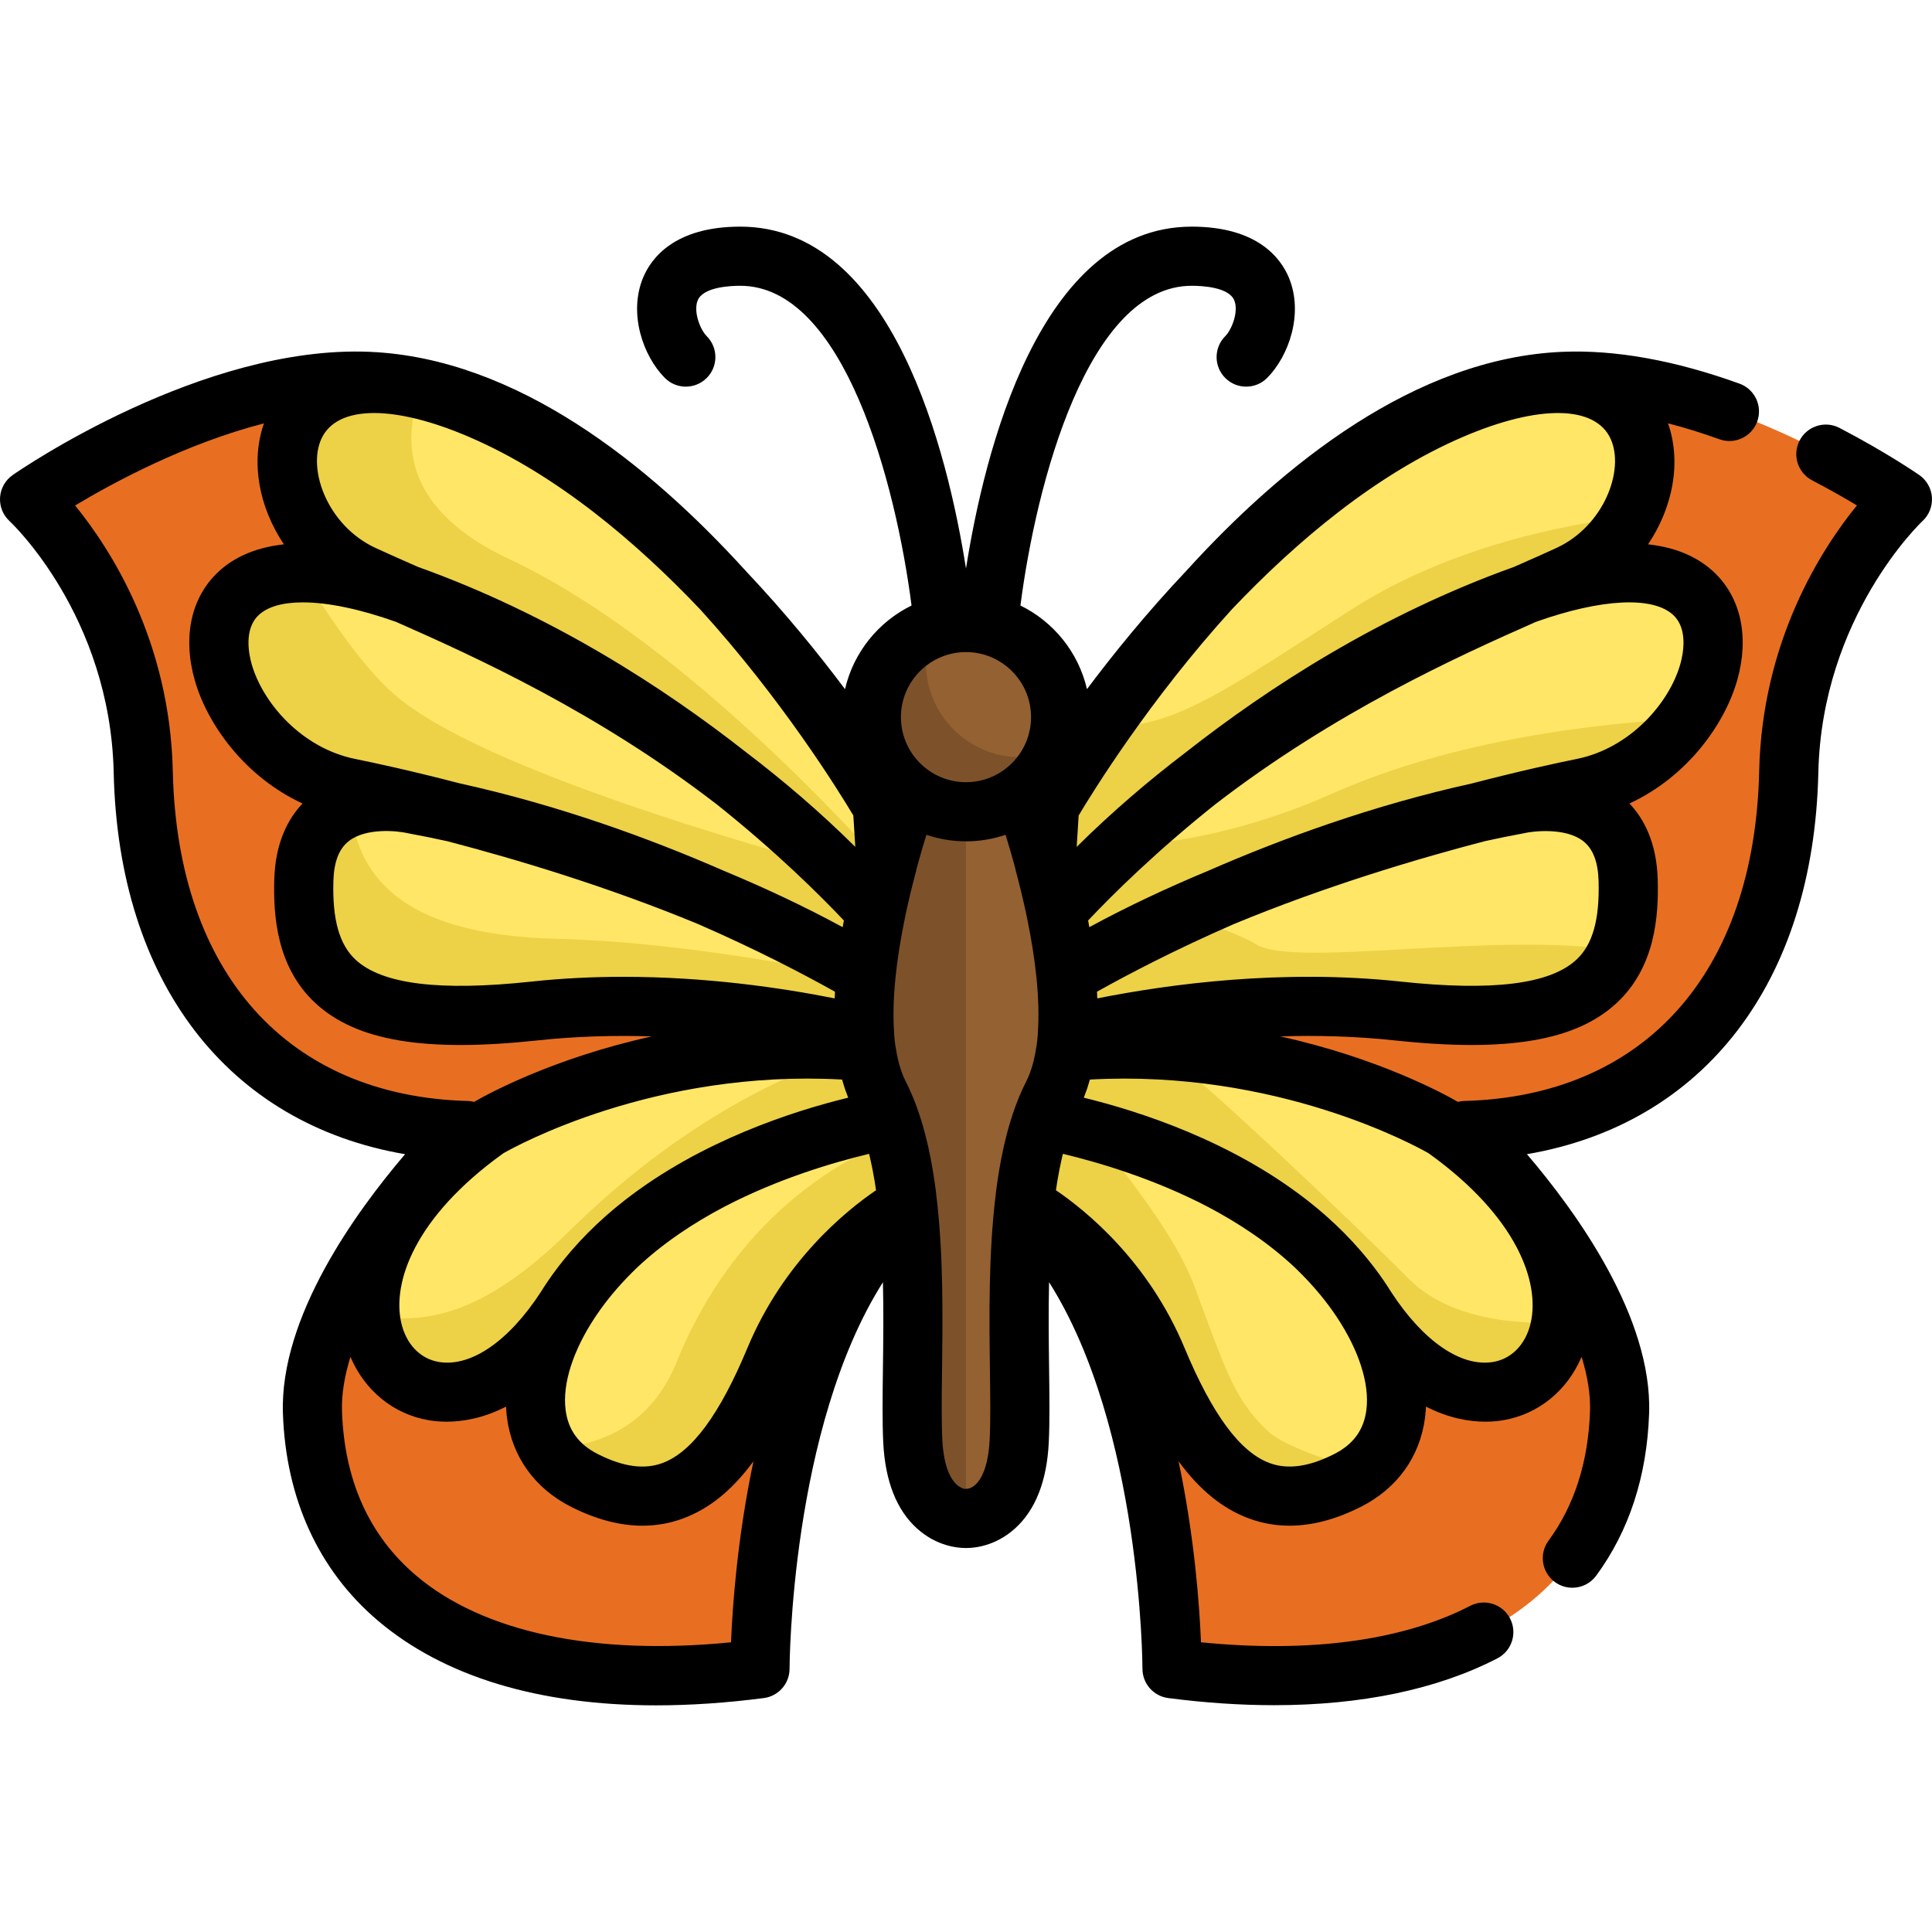 <?xml version="1.0" encoding="iso-8859-1"?>
<!-- Uploaded to: SVG Repo, www.svgrepo.com, Generator: SVG Repo Mixer Tools -->
<svg height="800px" width="800px" version="1.1" id="Layer_1" xmlns="http://www.w3.org/2000/svg" xmlns:xlink="http://www.w3.org/1999/xlink" 
	 viewBox="0 0 511.995 511.995" xml:space="preserve">
<g>
	<path style="fill:#E86F22;" d="M278.145,213.762c0,0,62.051-109.486,136.152-112.688c42.318-1.829,89.861,31.254,89.861,31.254
		s-29.115,26.731-30.128,72.235c-1.388,62.318-37.992,93.788-85.856,95.042c0,0,42.176,40.797,41.012,74.71
		c-1.829,53.29-49.894,76.8-118.596,67.918c0,0,0.177-85.643-39.037-122.75L278.145,213.762z"/>
	<path style="fill:#E86F22;" d="M233.845,213.762c0,0-62.051-109.486-136.152-112.688c-42.318-1.829-89.861,31.254-89.861,31.254
		s29.115,26.731,30.128,72.235c1.388,62.318,37.992,93.788,85.856,95.042c0,0-42.176,40.797-41.012,74.71
		c1.829,53.29,49.894,76.8,118.596,67.918c0,0-0.177-85.643,39.037-122.75L233.845,213.762z"/>
</g>
<path style="fill:#FFE666;" d="M238.973,296.015c0,0-7.064,0.972-17.429,3.824c-20.438,5.622-53.75,18.599-71.084,45.965
	c-13.291,20.982-28.829,26.039-39.528,21.703c-7.095-2.863-12.058-9.864-12.821-19.059c-1.16-13.667,6.928-32.225,31.023-49.413
	c0,0,41.179-24.858,97.938-20.543c3.563,0.272,7.189,0.658,10.877,1.17L238.973,296.015z"/>
<path style="fill:#EDD147;" d="M238.973,296.015c0,0-7.064,0.972-17.429,3.824c-20.438,5.622-53.75,18.599-71.084,45.965
	c-13.291,20.982-28.829,26.039-39.528,21.703c-7.095-2.863-12.058-9.864-12.821-19.059c14.242,2.759,29.936,0.251,52.694-22.141
	c30.135-29.644,58.692-42.392,76.267-47.815c3.563,0.272,7.189,0.658,10.877,1.17L238.973,296.015z"/>
<g>
	<path style="fill:#FFE666;" d="M235.839,245.777c-49.33-57.72-115.984-82.442-139.713-93.508
		c-10.658-4.963-17.544-14.879-19.435-24.628c-3.082-15.747,6.855-31.086,34.868-24.44c4.754,1.128,10.021,2.884,15.83,5.381
		c61.294,26.311,107.384,103.821,107.384,103.821l0.47,14.733l0.115,3.574L235.839,245.777z"/>
	<path style="fill:#FFE666;" d="M235.839,245.777v16.499c-4.984-3.271-10.24-6.395-15.694-9.373
		c-2.748-1.505-5.538-2.967-8.37-4.399c-41.702-21.034-91.951-34.2-119.181-39.696c-17.795-3.584-30.845-18.745-33.917-32.528
		c-2.748-12.424,2.612-23.73,19.937-24.44c0.355-0.01,0.721-0.021,1.087-0.031c7.262-0.115,16.551,1.567,28.097,5.684
		c52.715,18.808,92.745,52.621,113.1,72.495C230.604,239.476,235.839,245.777,235.839,245.777z"/>
	<path style="fill:#FFE666;" d="M237.761,276.559c0,0-6.698-2.006-17.711-4.211c-18.024-3.605-47.616-7.732-78.357-4.43
		c-44.398,4.754-58.974-5.256-60.959-26.749c-0.24-2.487-0.303-5.12-0.219-7.899c0.334-11.786,6.008-17.105,12.267-19.352
		c8.025-2.894,17.021-0.752,17.021-0.752c58.389,10.721,108.356,38.557,122.222,46.791c2.487,1.473,3.814,2.32,3.814,2.32
		L237.761,276.559z"/>
</g>
<path style="fill:#EDD147;" d="M235.839,245.777c-49.33-57.72-115.984-82.442-139.713-93.508
	c-10.658-4.963-17.544-14.879-19.435-24.628c-3.082-15.747,6.855-31.086,34.868-24.44c-5.413,14.284-4.2,32.047,23.343,44.941
	c40.103,18.777,81.742,61.764,100.456,82.568L235.839,245.777z"/>
<path style="fill:#FFE666;" d="M240.436,319.484c0,0-0.731,0.397-2.006,1.202c-1.588,0.993-4.002,2.633-6.875,4.932
	c-7.858,6.29-19.153,17.586-26.237,34.586c-11.379,27.303-25.203,43.353-48.107,33.217c-0.763-0.324-1.526-0.69-2.309-1.087
	c-4.232-2.142-7.367-4.984-9.498-8.349c-9.08-14.315,0.073-37.972,20.47-55.996c28.735-25.381,73.101-31.974,73.101-31.974
	L240.436,319.484z"/>
<g>
	<path style="fill:#EDD147;" d="M237.761,301.741c0,0-1.902,9.268-6.207,23.876c-7.858,6.29-19.153,17.586-26.237,34.586
		c-11.379,27.303-25.203,43.353-48.107,33.217c-0.763-0.324-1.526-0.69-2.309-1.087c-4.232-2.142-7.367-4.984-9.498-8.349
		c14.284-0.731,27.293-6.677,33.917-23.04C198.776,312.88,237.761,301.741,237.761,301.741z"/>
	<path style="fill:#EDD147;" d="M237.761,276.559c0,0-6.698-2.006-17.711-4.211c-18.024-3.605-47.616-7.732-78.357-4.43
		c-44.398,4.754-58.974-5.256-60.959-26.749c-0.24-2.487-0.303-5.12-0.219-7.899c0.334-11.786,6.008-17.105,12.267-19.352
		c1.87,16.844,11.703,33.834,54.847,34.879c31.305,0.763,67.103,7.513,84.396,11.16c2.487,1.473,3.814,2.32,3.814,2.32
		L237.761,276.559z"/>
	<path style="fill:#EDD147;" d="M235.839,245.777v16.499c-4.984-3.271-10.24-6.395-15.694-9.373
		c-2.748-1.505-5.538-2.967-8.37-4.399c-41.702-21.034-91.951-34.2-119.181-39.696c-17.795-3.584-30.845-18.745-33.917-32.528
		c-2.748-12.424,2.612-23.73,19.937-24.44c0.355-0.01,0.721-0.021,1.087-0.031c7.69,11.64,17.032,26.331,26.875,33.949
		c21.755,16.844,79.057,34.471,114.322,44.231C230.604,239.476,235.839,245.777,235.839,245.777z"/>
</g>
<g>
	<path style="fill:#FFE666;" d="M413.659,350.319c-3.26,21.692-30.626,29.424-52.13-4.514
		c-26.122-41.242-88.513-49.789-88.513-49.789l1.024-16.353c11.849-1.651,23.124-1.985,33.625-1.411
		c44.69,2.372,75.191,20.783,75.191,20.783C408.069,317.018,415.76,336.495,413.659,350.319z"/>
	<path style="fill:#FFE666;" d="M431.956,136.93c-3.365,6.322-8.861,11.975-16.091,15.339
		c-23.73,11.065-90.384,35.788-139.713,93.508l1.066-33.374c0,0,4.974-8.37,13.824-20.532c18.098-24.869,52.402-65.62,93.56-83.289
		C431.517,88.436,442.99,116.303,431.956,136.93z"/>
	<path style="fill:#FFE666;" d="M446.824,190.439c-6.102,8.673-15.747,16.018-27.429,18.369
		c-32.758,6.614-98.806,24.315-143.245,53.467v-16.499c0,0,7.387-8.903,20.888-21.452c21.692-20.146,59.173-49.706,107.154-66.832
		C455.403,139.208,462.007,168.914,446.824,190.439z"/>
	<path style="fill:#FFE666;" d="M428.748,251.921c-5.914,13.949-22.288,19.874-58.452,15.997
		c-49.518-5.319-96.068,8.641-96.068,8.641l1.923-14.284c0,0,14.326-9.143,37.271-19.853c22.894-10.689,54.376-22.946,88.764-29.257
		c0,0,28.526-6.781,29.288,20.104C431.684,240.521,430.932,246.769,428.748,251.921z"/>
</g>
<path style="fill:#EDD147;" d="M413.659,350.319c-3.26,21.692-30.626,29.424-52.13-4.514
	c-26.122-41.242-88.513-49.789-88.513-49.789l1.024-16.353c11.849-1.651,23.124-1.985,33.625-1.411
	c10.982,7.67,51.075,45.965,65.703,60.677C385.719,351.343,407.244,350.799,413.659,350.319z"/>
<path style="fill:#FFE666;" d="M361.258,389.732c-1.243,0.961-2.633,1.829-4.169,2.602c-24.294,12.278-38.661-3.918-50.416-32.131
	s-35.119-40.72-35.119-40.72l1.463-23.468c0,0,6.426,0.961,15.987,3.542c15.538,4.201,39.32,12.716,57.114,28.432
	C369.575,348.71,378.154,376.88,361.258,389.732z"/>
<g>
	<path style="fill:#EDD147;" d="M431.956,136.93c-3.365,6.322-8.861,11.975-16.091,15.339
		c-23.73,11.065-90.384,35.788-139.713,93.508l1.066-33.374c0,0,4.974-8.37,13.824-20.532c17.607,3.187,34.555-9.519,67.041-30.323
		C384.496,144.631,415.331,138.873,431.956,136.93z"/>
	<path style="fill:#EDD147;" d="M446.824,190.439c-6.102,8.673-15.747,16.018-27.429,18.369
		c-32.758,6.614-98.806,24.315-143.245,53.467v-16.499c0,0,7.387-8.903,20.888-21.452c15.13-0.909,34.523-4.441,56.017-14.012
		C385.552,195.841,423.92,191.62,446.824,190.439z"/>
	<path style="fill:#EDD147;" d="M428.748,251.921c-5.914,13.949-22.288,19.874-58.452,15.997
		c-49.518-5.319-96.068,8.641-96.068,8.641l1.923-14.284c0,0,14.326-9.143,37.271-19.853c8.547,2.873,16.018,5.705,19.55,7.879
		C343.171,256.581,396.711,246.728,428.748,251.921z"/>
	<path style="fill:#EDD147;" d="M361.258,389.732c-1.243,0.961-2.633,1.829-4.169,2.602c-24.294,12.278-38.661-3.918-50.416-32.131
		s-35.119-40.72-35.119-40.72l1.463-23.468c0,0,6.426,0.961,15.987,3.542c10.564,12.675,22.831,28.902,27.251,40.626
		c8.359,22.162,10.449,30.166,19.498,38.881C339.702,382.867,350.422,386.66,361.258,389.732z"/>
</g>
<path style="fill:#946132;" d="M278.983,290.07c-12.539,24.555-7.837,70.531-8.882,91.805
	c-1.045,21.285-14.106,20.522-14.106,20.522s-13.061,0.763-14.106-20.522c-1.045-21.274,3.657-67.25-8.882-91.805
	c-12.539-24.555,7.983-79.924,7.983-79.924l15.005-2.1l15.005,2.1C270.999,210.146,291.521,265.515,278.983,290.07z"/>
<path style="fill:#7D522A;" d="M255.995,208.045v194.351c0,0-13.061,0.763-14.106-20.522c-1.045-21.274,3.657-67.25-8.882-91.805
	c-12.539-24.555,7.983-79.924,7.983-79.924L255.995,208.045z"/>
<circle style="fill:#946132;" cx="255.995" cy="190.046" r="25.078"/>
<path style="fill:#7D522A;" d="M279.411,199.018c-3.605,9.425-12.727,16.112-23.416,16.112c-13.845,0-25.078-11.233-25.078-25.078
	c0-10.689,6.687-19.822,16.112-23.427c-1.076,2.79-1.661,5.81-1.661,8.965c0,13.855,11.233,25.078,25.078,25.078
	C273.601,200.668,276.632,200.083,279.411,199.018z"/>
<path d="M511.977,131.799c-0.16-2.373-1.39-4.546-3.343-5.905c-0.343-0.238-8.527-5.908-21.146-12.49
	c-3.839-2.002-8.571-0.513-10.572,3.325c-2.002,3.838-0.513,8.571,3.325,10.572c4.664,2.433,8.695,4.743,11.856,6.643
	c-9.355,11.471-25.131,35.841-25.902,70.443c-1.191,53.463-30.434,86.13-78.226,87.382c-0.555,0.015-1.092,0.107-1.618,0.233
	c-3.398-1.969-20.808-11.548-47.09-17.353c9.662-0.301,19.853-0.056,30.195,1.054c29.906,3.211,48.077,0.171,58.924-9.854
	c10.355-9.57,11.195-23.302,10.926-32.799c-0.281-9.951-3.797-16.235-7.488-20.121c15.166-7,25.204-20.851,28.557-32.665
	c3.261-11.489,0.99-21.953-6.231-28.711c-3.551-3.323-9.028-6.394-17.395-7.302c6.569-9.772,8.906-21.759,5.29-32.063
	c4.395,1.126,8.934,2.531,13.612,4.219c4.071,1.47,8.563-0.641,10.032-4.711c1.469-4.071-0.641-8.562-4.711-10.032
	c-17.17-6.196-32.986-9.029-47.014-8.425c-38.924,1.681-74.045,29.9-99.708,58.177c-10.375,10.982-19.222,21.905-26.193,31.215
	c-2.254-9.751-8.845-17.858-17.632-22.163c4.16-32.36,17.884-84.734,45.39-84.734c2.908,0,9.828,0.375,11.272,3.85
	c1.208,2.908-0.593,7.701-2.397,9.514c-3.052,3.068-3.041,8.03,0.027,11.083c3.068,3.052,8.03,3.042,11.083-0.027
	c5.748-5.776,9.721-17.057,5.761-26.585c-2.097-5.045-8.23-13.508-25.745-13.508c-40.44,0-55.027,60.137-59.82,90.608
	c-4.793-30.471-19.381-90.608-59.82-90.608c-17.516,0-23.648,8.464-25.745,13.508c-3.96,9.528,0.013,20.809,5.761,26.585
	c3.052,3.067,8.014,3.079,11.083,0.027c3.068-3.053,3.079-8.015,0.027-11.083c-1.805-1.813-3.606-6.606-2.397-9.514
	c1.444-3.475,8.364-3.85,11.272-3.85c27.506,0,41.23,52.373,45.39,84.734c-8.787,4.305-15.378,12.412-17.632,22.163
	c-6.971-9.309-15.817-20.231-26.189-31.212c-25.664-28.278-60.786-56.499-99.711-58.18C53.605,91.33,5.39,124.48,3.36,125.892
	c-1.953,1.358-3.183,3.531-3.343,5.905c-0.16,2.373,0.766,4.692,2.519,6.301c0.266,0.244,26.665,24.953,27.594,66.636
	c1.24,55.684,30.379,93.128,77.224,101.138c-13.162,15.401-33.253,43.221-32.378,68.709c0.775,22.596,9.47,41.574,25.143,54.882
	c17.502,14.861,42.687,22.468,73.785,22.468c9.017,0,18.536-0.641,28.504-1.929c3.911-0.506,6.837-3.841,6.833-7.786
	c-0.001-0.721,0.246-63.76,24.747-102.421c0.184,7.963,0.086,15.794-0.004,22.799c-0.098,7.652-0.182,14.259,0.084,19.66
	c0.503,10.253,3.529,17.938,8.992,22.845c5.183,4.654,10.714,5.134,12.771,5.134c0.118,0,0.22,0,0.339,0
	c2.056,0,7.589-0.48,12.771-5.134c5.464-4.907,8.49-12.593,8.992-22.845c0.265-5.401,0.181-12.009,0.084-19.66
	c-0.09-7.005-0.188-14.835-0.004-22.799c24.502,38.66,24.748,101.699,24.747,102.418c-0.008,3.946,2.918,7.283,6.833,7.789
	c9.758,1.262,19.138,1.888,28.077,1.888c23.099,0,43.225-4.186,59.147-12.41c3.846-1.985,5.353-6.713,3.367-10.559
	c-1.986-3.846-6.712-5.352-10.559-3.367c-17.879,9.235-42.444,12.546-71.356,9.667c-0.388-9.594-1.677-27.788-5.944-47.977
	c5.659,7.716,11.754,12.607,18.693,15.172c3.438,1.271,7.013,1.905,10.714,1.905c5.997,0,12.318-1.667,18.898-4.991
	c9.639-4.871,15.683-13.279,17.019-23.672c0.122-0.954,0.201-1.923,0.245-2.9c6.124,3.144,11.612,3.999,15.752,3.999
	c1.886,0,3.494-0.177,4.754-0.392c9.362-1.607,16.92-7.86,20.732-16.784c1.543,4.971,2.388,9.857,2.23,14.461
	c-0.461,13.425-4.159,24.947-10.991,34.245c-2.563,3.488-1.813,8.393,1.676,10.956c1.397,1.027,3.023,1.522,4.634,1.522
	c2.408,0,4.786-1.108,6.322-3.197c8.735-11.889,13.454-26.353,14.025-42.989c0.875-25.488-19.217-53.309-32.378-68.709
	c46.845-8.01,75.984-45.453,77.224-101.138c0.922-41.389,27.343-66.404,27.594-66.636
	C511.21,136.491,512.137,134.173,511.977,131.799z M387.696,115.781c20.13-8.64,35.136-8.415,39.165,0.588
	c3.713,8.294-1.842,22.991-14.307,28.802c-2.64,1.231-5.862,2.651-9.591,4.295c-0.56,0.247-1.144,0.505-1.722,0.76
	c-35.218,12.623-64.932,31.798-87.094,49.223c-9.723,7.398-19.429,15.683-28.814,24.98l0.518-8.314
	c3.717-6.238,18.791-30.658,40.595-54.625C343.465,143.561,364.543,125.72,387.696,115.781z M417.742,254.341
	c-7.034,6.502-22.28,8.393-46.612,5.78c-31.268-3.355-61.114,0.626-80.335,4.459c-0.024-0.59-0.044-1.173-0.078-1.774
	c8.372-4.683,20.883-11.225,36.249-17.914c24.095-9.985,48.345-17.231,66.486-21.965c3.351-0.739,6.733-1.43,10.149-2.058
	c0.133-0.024,0.264-0.052,0.395-0.084c2.066-0.49,10.751-1.576,15.5,2.069c2.642,2.028,3.997,5.509,4.142,10.64
	C423.93,243.731,422.055,250.354,417.742,254.341z M445.298,175.987c-2.933,10.334-13.306,22.289-27.454,25.143
	c-4.367,0.881-14.401,3.01-27.729,6.478c-26.218,5.781-50.297,14.582-69.858,23.12c-10.714,4.461-21.41,9.446-31.58,14.981
	c-0.103-0.593-0.21-1.185-0.319-1.774c6.488-6.87,17.992-18.258,33.624-30.726c31.817-24.552,64.246-39.225,85.075-48.42
	c17.388-6.17,30.979-6.844,36.379-1.79C447.393,166.704,446.056,173.316,445.298,175.987z M255.995,172.807
	c9.506,0,17.241,7.734,17.241,17.241c0,9.506-7.734,17.241-17.241,17.241c-9.507,0-17.241-7.734-17.241-17.241
	C238.754,180.542,246.488,172.807,255.995,172.807z M116.248,360.92c-4.916-0.843-8.621-4.716-9.911-10.357
	c-2.427-10.617,3.42-27.977,27.064-44.943c3.231-1.853,40.131-22.283,89.756-19.534c0.046,0.167,0.101,0.324,0.148,0.489
	c0.093,0.329,0.192,0.655,0.292,0.98c0.091,0.294,0.178,0.592,0.274,0.88c0.054,0.163,0.114,0.319,0.17,0.48
	c0.207,0.6,0.425,1.19,0.657,1.771c0.027,0.068,0.05,0.14,0.077,0.208c-14.834,3.62-38.933,11.448-58.967,26.996
	c-0.101,0.078-0.203,0.156-0.304,0.235c-0.647,0.506-1.287,1.021-1.924,1.542c-0.25,0.204-0.498,0.408-0.746,0.613
	c-0.61,0.509-1.214,1.027-1.814,1.551c-0.11,0.096-0.223,0.187-0.331,0.283c-0.097,0.086-0.191,0.174-0.288,0.26
	c-3.185,2.824-6.22,5.872-9.052,9.158c-0.102,0.118-0.203,0.236-0.303,0.354c-0.513,0.602-1.022,1.208-1.52,1.824
	c-0.497,0.612-0.982,1.227-1.458,1.844c-0.113,0.148-0.227,0.295-0.339,0.444c-1.604,2.111-3.077,4.251-4.417,6.407
	C134.815,355.462,124.742,362.378,116.248,360.92z M226.14,216.114l0.518,8.314c-9.385-9.297-19.091-17.582-28.814-24.98
	c-22.162-17.425-51.876-36.6-87.094-49.223c-0.579-0.255-1.162-0.513-1.722-0.76c-3.729-1.644-6.95-3.064-9.591-4.295
	c-12.466-5.811-18.019-20.507-14.307-28.802c2.062-4.606,6.994-6.914,14.016-6.914c6.705,0,15.316,2.105,25.149,6.326
	c23.156,9.94,44.237,27.785,61.259,45.716C207.355,185.464,222.426,209.881,226.14,216.114z M80.254,159.634
	c6.558,0,15.038,1.736,24.683,5.158c20.83,9.195,53.256,23.868,85.071,48.418c15.632,12.469,27.136,23.856,33.624,30.726
	c-0.109,0.589-0.215,1.18-0.319,1.774c-10.171-5.535-20.866-10.52-31.58-14.981c-19.56-8.538-43.64-17.339-69.858-23.12
	c-13.329-3.469-23.363-5.598-27.729-6.478c-14.149-2.854-24.521-14.808-27.454-25.143c-0.759-2.671-2.095-9.283,1.863-12.987
	C70.959,160.749,74.987,159.634,80.254,159.634z M88.35,233.495c0.144-5.111,1.488-8.582,4.106-10.613
	c4.601-3.569,12.801-2.716,15.536-2.096c0.131,0.031,0.262,0.06,0.395,0.084c3.416,0.627,6.799,1.32,10.149,2.058
	c18.14,4.733,42.39,11.979,66.486,21.965c15.365,6.688,27.877,13.23,36.249,17.914c-0.034,0.601-0.053,1.185-0.078,1.774
	c-14.141-2.819-34.027-5.72-56.007-5.72c-7.895,0-16.064,0.374-24.328,1.262c-24.33,2.612-39.577,0.722-46.612-5.78
	C89.934,250.354,88.06,243.731,88.35,233.495z M157.654,349.143c0.11-0.166,0.223-0.329,0.333-0.495
	c2.612-3.877,5.789-7.706,9.421-11.329c0.466-0.461,0.925-0.93,1.401-1.378c0.002-0.002,0.005-0.005,0.008-0.007
	c6.984-6.569,15.031-11.873,23.125-16.133c14.344-7.486,29.065-11.8,38.369-14.024c0.026,0.108,0.055,0.21,0.081,0.32
	c0.092,0.381,0.18,0.773,0.269,1.165c0.126,0.561,0.25,1.131,0.369,1.709c0.075,0.365,0.152,0.728,0.225,1.1
	c0.18,0.926,0.354,1.866,0.516,2.836c0.03,0.179,0.056,0.367,0.086,0.548c0.104,0.645,0.202,1.307,0.299,1.971
	c-8.003,5.443-24.511,18.828-34.071,41.771c-7.356,17.654-14.728,27.638-22.538,30.525c-4.825,1.785-10.422,1.007-17.11-2.374
	c-5.068-2.561-7.862-6.382-8.543-11.682C148.989,366.633,151.927,357.809,157.654,349.143z M45.795,204.388
	c-0.77-34.592-16.538-58.958-25.894-70.433c10.172-6.097,29.355-16.441,50.045-21.751c-3.609,10.302-1.273,22.282,5.294,32.051
	c-8.368,0.907-13.846,3.979-17.395,7.302c-7.221,6.757-9.492,17.222-6.231,28.711c3.354,11.814,13.391,25.665,28.557,32.665
	c-3.691,3.886-7.207,10.17-7.488,20.121c-0.269,9.496,0.572,23.228,10.926,32.799c10.846,10.026,29.02,13.066,58.924,9.854
	c10.343-1.11,20.534-1.354,30.195-1.053c-26.282,5.804-43.691,15.383-47.089,17.352c-0.526-0.126-1.063-0.218-1.617-0.233
	C76.228,290.517,46.985,257.852,45.795,204.388z M110.258,417.518c-12.391-10.522-18.994-25.149-19.623-43.472
	c-0.158-4.598,0.689-9.479,2.235-14.45c3.814,8.919,11.368,15.167,20.727,16.773c1.261,0.216,2.867,0.393,4.754,0.392
	c4.14,0,9.628-0.856,15.752-4c0.044,0.977,0.122,1.946,0.244,2.9c1.335,10.394,7.38,18.801,17.019,23.672
	c6.581,3.326,12.901,4.991,18.898,4.991c3.7,0,7.277-0.634,10.714-1.905c6.939-2.565,13.034-7.456,18.693-15.172
	c-4.267,20.186-5.558,38.38-5.945,47.975C157.5,438.817,128.028,432.607,110.258,417.518z M262.274,381.489
	c-0.453,9.221-3.462,12.776-5.981,13.059c-0.363-0.052-0.256-0.006-0.755,0.024h-0.001c-0.008,0-1.071-0.287-2.01-1.132
	c-1.26-1.132-3.429-4.188-3.811-11.952c-0.241-4.917-0.16-11.3-0.066-18.691c0.177-13.836,0.389-30.665-1.55-46.32l-0.004-0.062
	c-0.01-0.167-0.026-0.333-0.047-0.499c-0.001-0.007-0.002-0.015-0.003-0.022c-0.12-0.948-0.25-1.875-0.383-2.792
	c-0.036-0.245-0.072-0.487-0.109-0.729c-0.116-0.767-0.236-1.525-0.362-2.271c-0.026-0.154-0.05-0.31-0.076-0.462
	c-0.159-0.927-0.326-1.837-0.501-2.73c-0.009-0.046-0.019-0.091-0.027-0.137c-0.177-0.902-0.363-1.785-0.555-2.653
	c-0.005-0.022-0.009-0.043-0.015-0.065c-1.126-5.063-2.52-9.569-4.198-13.578c-0.01-0.026-0.022-0.051-0.032-0.077
	c-0.247-0.586-0.498-1.161-0.758-1.726c-0.054-0.12-0.109-0.241-0.164-0.36c-0.023-0.049-0.046-0.1-0.069-0.149
	c-0.264-0.563-0.533-1.118-0.81-1.66c-0.297-0.58-0.568-1.2-0.824-1.845c-0.021-0.053-0.041-0.109-0.062-0.163
	c-0.036-0.09-0.065-0.186-0.099-0.277c-0.161-0.429-0.308-0.878-0.451-1.334c-0.135-0.438-0.264-0.887-0.385-1.351
	c-0.037-0.141-0.072-0.285-0.108-0.428c-0.272-1.113-0.504-2.296-0.689-3.551c-0.015-0.1-0.05-0.192-0.069-0.292
	c-0.143-1-0.251-2.048-0.338-3.129c-0.003-0.126,0.004-0.252-0.005-0.378c-0.308-4.253-0.193-9.136,0.342-14.512
	c0.002-0.024,0-0.047,0.002-0.071c0.003-0.028,0.012-0.055,0.014-0.084c0.485-4.807,1.311-10.05,2.446-15.583
	c0.054-0.262,0.108-0.523,0.163-0.787c0.165-0.788,0.335-1.581,0.513-2.38c0.203-0.908,0.413-1.824,0.632-2.75
	c0.138-0.584,0.28-1.17,0.423-1.758c0.252-1.029,0.512-2.066,0.785-3.116c0.189-0.73,0.377-1.461,0.575-2.195
	c0.036-0.134,0.049-0.271,0.077-0.405c0.862-3.193,1.74-6.185,2.581-8.878c3.296,1.111,6.818,1.722,10.482,1.722
	c3.667,0,7.191-0.611,10.488-1.723c0.833,2.662,1.702,5.617,2.556,8.77c0.034,0.171,0.053,0.346,0.098,0.515
	c0.197,0.735,0.386,1.465,0.575,2.195c0.272,1.05,0.532,2.087,0.785,3.116c0.143,0.588,0.286,1.174,0.423,1.758
	c0.219,0.926,0.429,1.842,0.632,2.75c0.178,0.799,0.348,1.592,0.513,2.38c0.055,0.263,0.109,0.525,0.163,0.787
	c1.136,5.533,1.961,10.776,2.446,15.583c0.003,0.028,0.01,0.055,0.014,0.084c0.002,0.024,0,0.047,0.002,0.071
	c0.535,5.376,0.65,10.258,0.342,14.512c-0.009,0.126-0.002,0.252-0.005,0.378c-0.087,1.08-0.195,2.129-0.338,3.129
	c-0.019,0.099-0.054,0.191-0.069,0.292c-0.185,1.255-0.417,2.436-0.689,3.548c-0.036,0.144-0.071,0.289-0.109,0.432
	c-0.12,0.463-0.248,0.91-0.382,1.347c-0.146,0.467-0.298,0.927-0.463,1.367c-0.012,0.031-0.023,0.065-0.034,0.096
	c-0.039,0.103-0.075,0.209-0.115,0.31c-0.256,0.647-0.529,1.266-0.825,1.847c-0.277,0.542-0.545,1.097-0.81,1.66
	c-0.023,0.049-0.046,0.1-0.069,0.149c-0.055,0.12-0.11,0.24-0.164,0.36c-0.258,0.565-0.511,1.14-0.758,1.726
	c-0.01,0.026-0.022,0.051-0.032,0.077c-1.678,4.009-3.072,8.515-4.198,13.578c-0.005,0.022-0.009,0.043-0.015,0.065
	c-0.192,0.868-0.378,1.751-0.555,2.653c-0.009,0.046-0.019,0.091-0.027,0.137c-0.174,0.893-0.342,1.804-0.501,2.73
	c-0.026,0.153-0.051,0.309-0.076,0.462c-0.125,0.746-0.246,1.503-0.362,2.271c-0.037,0.242-0.073,0.485-0.109,0.729
	c-0.134,0.917-0.263,1.844-0.383,2.792c-0.001,0.007-0.002,0.015-0.003,0.022c-0.021,0.166-0.037,0.332-0.047,0.499l-0.004,0.062
	c-1.938,15.656-1.726,32.485-1.55,46.32C262.433,370.19,262.515,376.573,262.274,381.489z M362.097,373.663
	c-0.681,5.3-3.475,9.121-8.543,11.682c-6.689,3.379-12.286,4.158-17.11,2.374c-7.811-2.887-15.182-12.871-22.538-30.525
	c-9.559-22.943-26.067-36.328-34.071-41.771c0.097-0.664,0.193-1.327,0.299-1.971c0.029-0.181,0.055-0.368,0.086-0.548
	c0.162-0.97,0.335-1.91,0.516-2.836c0.072-0.372,0.148-0.735,0.225-1.1c0.119-0.579,0.242-1.148,0.369-1.709
	c0.089-0.391,0.177-0.783,0.269-1.165c0.026-0.109,0.054-0.211,0.082-0.32c9.304,2.224,24.024,6.539,38.369,14.024
	c8.095,4.26,16.142,9.564,23.125,16.133c0.002,0.002,0.005,0.005,0.008,0.007c0.476,0.448,0.935,0.918,1.401,1.378
	c3.631,3.623,6.809,7.452,9.421,11.329c0.111,0.165,0.225,0.328,0.333,0.495C360.062,357.809,363.001,366.633,362.097,373.663z
	 M405.652,350.564c-1.289,5.641-4.995,9.513-9.911,10.357c-8.497,1.464-18.567-5.459-27.063-18.512
	c-1.339-2.157-2.813-4.297-4.417-6.407c-0.112-0.149-0.226-0.296-0.339-0.444c-0.475-0.618-0.96-1.233-1.458-1.844
	c-0.498-0.618-1.007-1.224-1.52-1.824c-0.101-0.118-0.202-0.236-0.303-0.354c-2.832-3.285-5.867-6.333-9.052-9.158
	c-0.097-0.087-0.191-0.174-0.288-0.26c-0.109-0.096-0.223-0.187-0.331-0.283c-0.601-0.523-1.204-1.042-1.814-1.551
	c-0.248-0.207-0.497-0.41-0.746-0.613c-0.637-0.521-1.278-1.037-1.924-1.542c-0.101-0.078-0.203-0.157-0.304-0.235
	c-20.033-15.547-44.132-23.376-58.967-26.996c0.027-0.067,0.05-0.14,0.077-0.207c0.233-0.581,0.451-1.173,0.658-1.774
	c0.055-0.16,0.115-0.315,0.169-0.476c0.096-0.288,0.183-0.587,0.274-0.881c0.1-0.325,0.199-0.651,0.292-0.981
	c0.047-0.165,0.103-0.322,0.148-0.489c49.625-2.747,86.53,17.684,89.756,19.534C402.232,322.586,408.079,339.947,405.652,350.564z"
	/>
</svg>